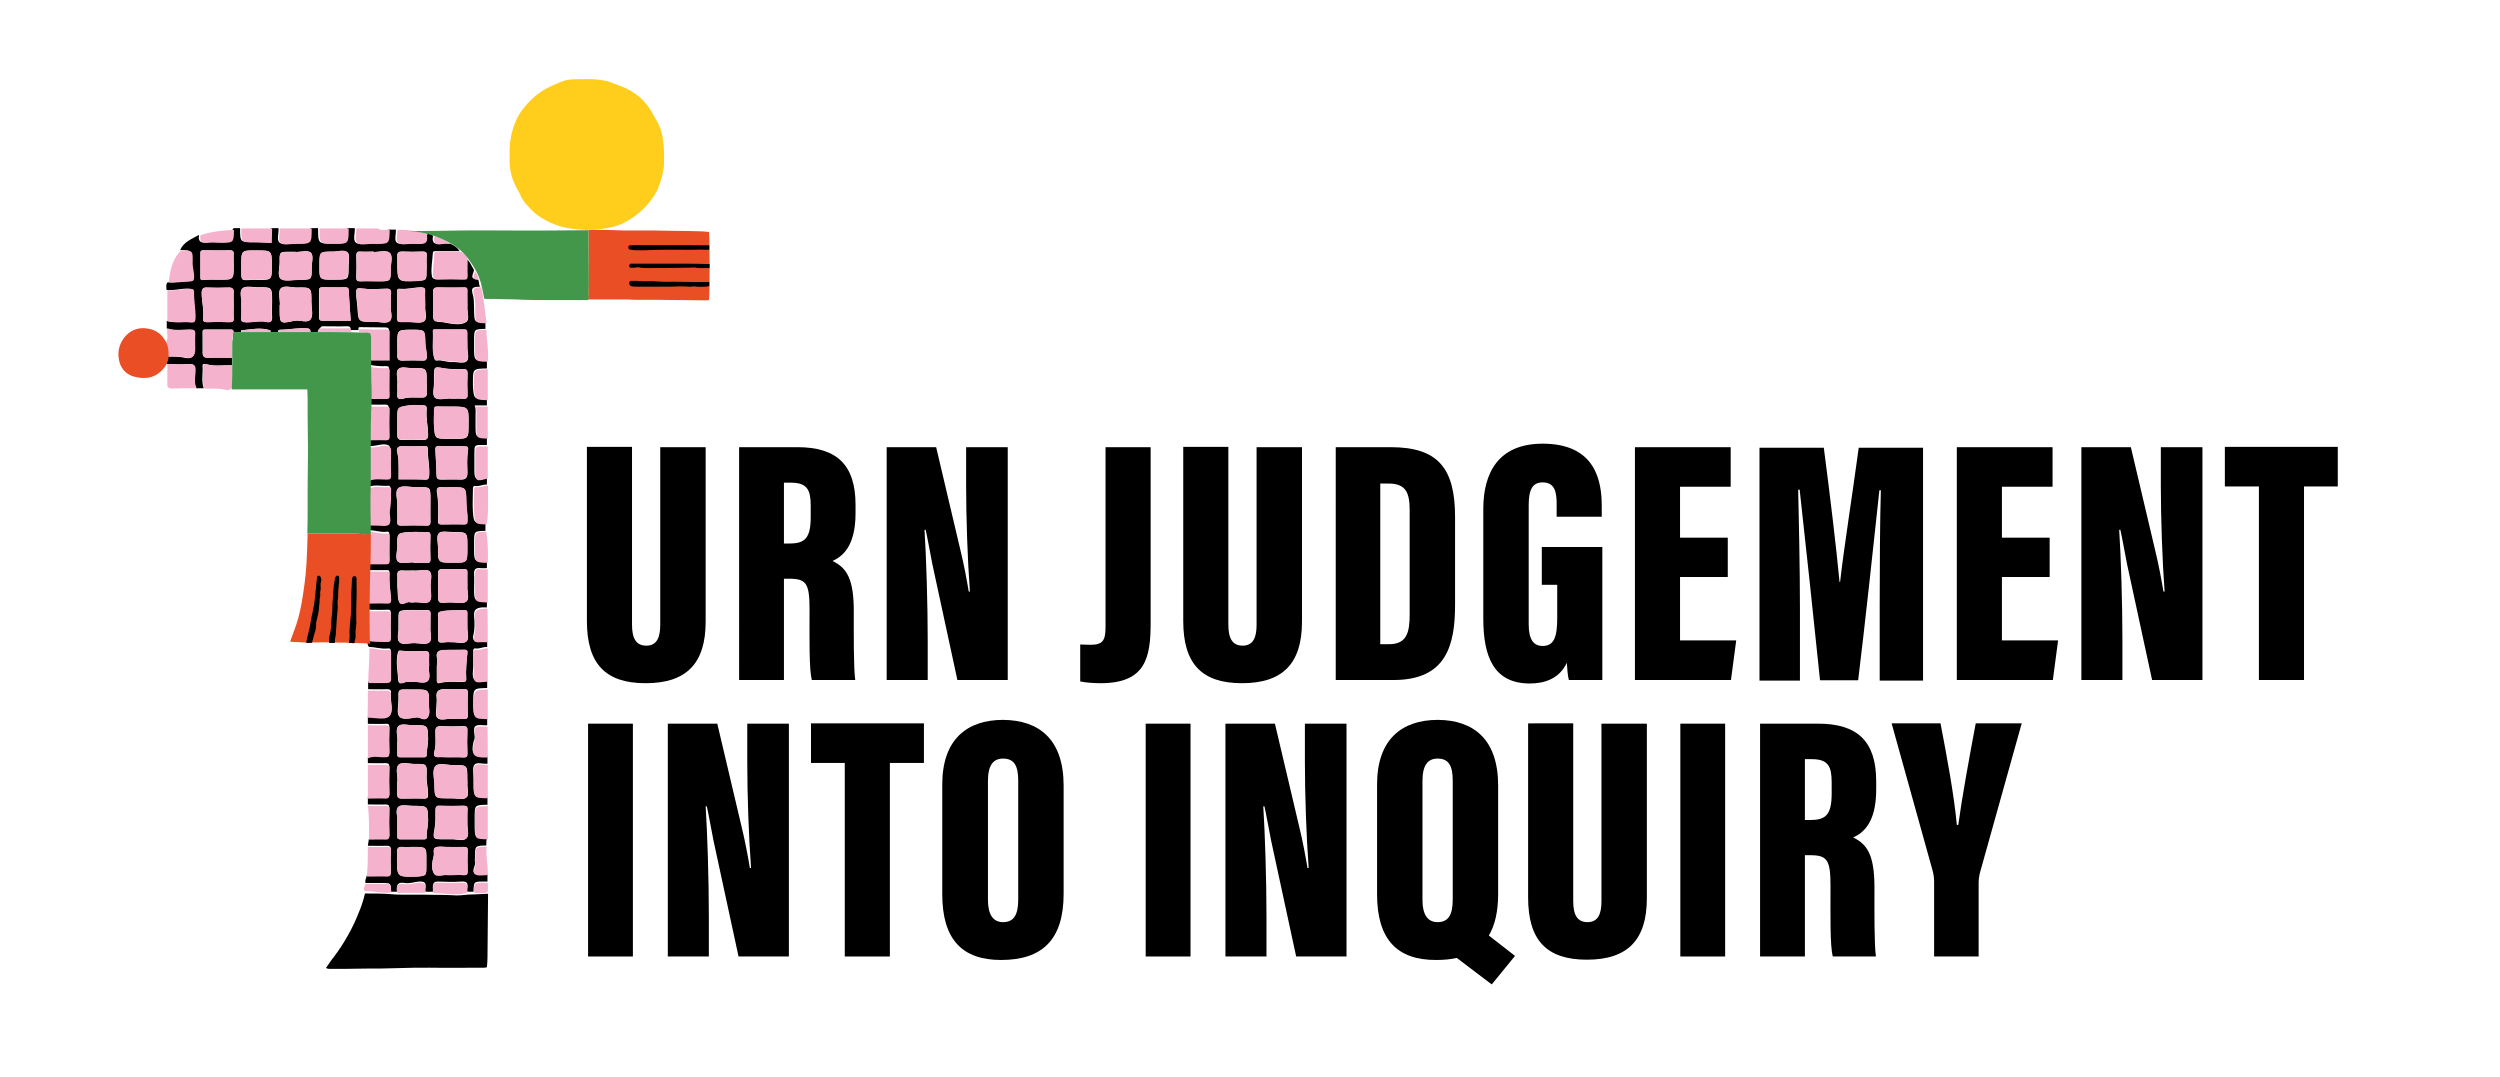 <?xml version="1.0" encoding="utf-8"?>
<!-- Generator: Adobe Illustrator 27.1.1, SVG Export Plug-In . SVG Version: 6.00 Build 0)  -->
<svg version="1.1" id="Layer_1" xmlns="http://www.w3.org/2000/svg" xmlns:xlink="http://www.w3.org/1999/xlink" x="0px" y="0px"
	 viewBox="0 0 859 370" style="enable-background:new 0 0 859 370;" xml:space="preserve">
<style type="text/css">
	.st0{enable-background:new    ;}
	.st1{fill:none;}
	.st2{fill:#F5B2CD;}
	.st3{fill:#E94E24;}
	.st4{fill:#43974B;}
	.st5{fill-rule:evenodd;clip-rule:evenodd;fill:#E94E24;}
	.st6{fill-rule:evenodd;clip-rule:evenodd;fill:#FFCD1C;}
</style>
<g id="Group_650" transform="translate(-221.239 -24.052)">
	<g class="st0">
		<path d="M438.4,177.7v61c0,4.7,1.4,7.2,4.9,7.2c3.7,0,4.8-2.9,4.8-7.2v-61h15.6v60c0,14.2-6.5,21.1-20.6,21.1
			c-13.9,0-20.2-6.7-20.2-21.4v-59.8H438.4z"/>
		<path d="M475.3,177.7h19.9c13.4,0,20,5.9,20,19.8v2.9c0,11.5-4.6,14.9-7.9,16.4c4.9,2.4,7.3,6.1,7.3,17.3c0,7.7-0.1,19.4,0.5,23.6
			h-14.9c-1-3.6-0.8-14-0.8-24.2c0-9-1.1-10.6-7-10.6h-1.8v34.8h-15.4V177.7z M490.6,210.8h1.9c5.2,0,7.3-1.7,7.3-9.1v-3.8
			c0-5.4-1.1-8-6.8-8h-2.4V210.8z"/>
		<path d="M525.9,257.7v-80h17l8.3,35.2c1.2,4.8,2.3,10.8,2.9,14.4h0.4c-0.8-10.7-1.3-25.2-1.3-36.5v-13.1h14.3v80h-17.3l-8.6-39.8
			c-0.8-4-1.7-9.2-2.3-11.8h-0.4c0.6,9.4,1.1,25.3,1.1,37.9v13.7H525.9z"/>
		<path d="M616.6,237.9c0,12-1.6,20.9-17.2,20.9c-2.3,0-5.2-0.2-7-0.6v-12.7c0.8,0,2.2,0.1,3.5,0.1c4.1,0,5.2-1.3,5.2-6v-61.9h15.5
			V237.9z"/>
		<path d="M643.3,177.7v61c0,4.7,1.4,7.2,4.9,7.2c3.7,0,4.8-2.9,4.8-7.2v-61h15.6v60c0,14.2-6.5,21.1-20.6,21.1
			c-13.9,0-20.2-6.7-20.2-21.4v-59.8H643.3z"/>
		<path d="M680.1,177.7h19c16.4,0,22.1,7.4,22.1,24v30.1c0,13.8-2.9,25.9-21.1,25.9h-19.9V177.7z M695.5,245.4h3
			c6.1,0,7.1-4,7.1-10.2v-35.9c0-5.9-1.3-9.1-7.2-9.1h-2.9V245.4z"/>
		<path d="M771.8,257.7h-11.5c-0.4-1.4-0.6-4.2-0.7-5.9c-2.6,5.5-7.7,7.1-12.7,7.1c-12.4,0-16-9.2-16-22.3v-37.7
			c0-12.4,5.2-22.4,20.4-22.4c18.5,0,20.3,13.3,20.3,21.5v3.6h-15.5v-4.4c0-3.8-0.5-7.4-4.8-7.4c-3.5,0-4.8,2.5-4.8,7.8v41
			c0,5.4,1.8,7.4,4.8,7.4c3.8,0,5-2.9,5-9.5V225H751v-13h20.8V257.7z"/>
		<path d="M814.9,222.3h-16.4v21.8h19.3l-1.8,13.6h-33v-80h32.9v13.6h-17.4v17.5h16.4V222.3z"/>
		<path d="M867.1,232.2c0-12.4,0.1-29.9,0.4-39.7h-0.5c-1.7,16-5.2,48.4-7.3,65.3h-13.1c-1.8-17.5-5.3-50.5-7-65.5h-0.5
			c0.2,9.4,0.6,26.8,0.6,40.6v25h-13.9v-80h22.1c2,15.2,4.4,35.2,5.4,46.1h0.2c1.3-11.6,4-28.4,6.4-46.1h22.1v80h-14.9V232.2z"/>
		<path d="M925.5,222.3h-16.4v21.8h19.3l-1.8,13.6h-33v-80h32.9v13.6h-17.4v17.5h16.4V222.3z"/>
		<path d="M936.4,257.7v-80h17l8.3,35.2c1.2,4.8,2.3,10.8,2.9,14.4h0.4c-0.8-10.7-1.3-25.2-1.3-36.5v-13.1h14.3v80h-17.3l-8.6-39.8
			c-0.8-4-1.7-9.2-2.3-11.8h-0.4c0.6,9.4,1.1,25.3,1.1,37.9v13.7H936.4z"/>
		<path d="M997.3,191.2h-11.6v-13.6h38.8v13.6h-11.6v66.5h-15.5V191.2z"/>
	</g>
	<g class="st0">
		<path d="M438.7,272.7v80h-15.4v-80H438.7z"/>
		<path d="M450.7,352.7v-80h17l8.3,35.2c1.2,4.8,2.3,10.8,2.9,14.4h0.4c-0.8-10.7-1.3-25.2-1.3-36.5v-13.1h14.3v80h-17.3l-8.6-39.8
			c-0.8-4-1.7-9.2-2.3-11.8h-0.4c0.6,9.4,1.1,25.3,1.1,37.9v13.7H450.7z"/>
		<path d="M511.5,286.2h-11.6v-13.6h38.8v13.6H527v66.5h-15.5V286.2z"/>
		<path d="M586.7,294v37.2c0,15.8-7.4,22.7-21.5,22.7c-13.3,0-20.2-7-20.2-22.6v-37.7c0-15.5,8.5-22.2,20.9-22.2
			C578.3,271.5,586.7,278.1,586.7,294z M560.7,292.4v40.9c0,4.9,1.7,7.6,5.2,7.6c3.6,0,5.2-2.4,5.2-7.7v-40.9c0-5-1.3-7.6-5.2-7.6
			C562.5,284.7,560.7,287,560.7,292.4z"/>
		<path d="M630.3,272.7v80h-15.4v-80H630.3z"/>
		<path d="M642.3,352.7v-80h17l8.3,35.2c1.2,4.8,2.3,10.8,2.9,14.4h0.4c-0.8-10.7-1.3-25.2-1.3-36.5v-13.1h14.3v80h-17.3l-8.6-39.8
			c-0.8-4-1.7-9.2-2.3-11.8h-0.4c0.6,9.4,1.1,25.3,1.1,37.9v13.7H642.3z"/>
		<path d="M736,294v37.2c0,6-1.1,10.8-3.2,14.3l9,7l-8,9.8l-12-9.1c-2.2,0.5-4.6,0.7-7.2,0.7c-13.3,0-20.2-7-20.2-22.6v-37.7
			c0-15.5,8.5-22.2,20.9-22.2C727.6,271.5,736,278.1,736,294z M710,292.4v40.9c0,4.9,1.7,7.6,5.2,7.6c3.6,0,5.2-2.4,5.2-7.7v-40.9
			c0-5-1.3-7.6-5.2-7.6C711.8,284.7,710,287,710,292.4z"/>
		<path d="M761.8,272.7v61c0,4.7,1.4,7.2,4.9,7.2c3.7,0,4.8-2.9,4.8-7.2v-61h15.6v60c0,14.2-6.5,21.1-20.6,21.1
			c-13.9,0-20.2-6.7-20.2-21.4v-59.8H761.8z"/>
		<path d="M814,272.7v80h-15.4v-80H814z"/>
		<path d="M826,272.7h19.9c13.4,0,20,5.9,20,19.8v2.9c0,11.5-4.6,14.9-7.9,16.4c4.9,2.4,7.3,6.1,7.3,17.3c0,7.7-0.1,19.4,0.5,23.6
			H851c-1-3.6-0.8-14-0.8-24.2c0-9-1.1-10.6-7-10.6h-1.8v34.8H826V272.7z M841.4,305.8h1.9c5.2,0,7.3-1.7,7.3-9.1v-3.8
			c0-5.4-1.1-8-6.8-8h-2.4V305.8z"/>
		<path d="M885.8,352.7V327c0-1.3-0.2-2.8-0.6-4.1l-14-50.3h16.8c2.2,11.5,4.7,24.8,5.6,34.9h0.5c1.3-9.6,3.8-23.2,6-34.9h15.8
			l-14.4,51.5c-0.2,1.1-0.4,1.8-0.4,3.5v25.1H885.8z"/>
	</g>
</g>
<rect x="40.7" y="27.2" class="st1" width="203.1" height="305.8"/>
<g>
	<path d="M109.2,114.1c-0.9,0-1.7,0-2.6,0c0.1-1-0.3-1.3-1.4-1.3c-3-0.2-6,0.5-9,0.5c-0.6,0-0.7,0.4-0.7,0.8c-0.9,0-1.7,0-2.6,0
		c0-0.2,0-0.6-0.1-0.6c-3.3-1.1-6.6-0.3-9.9,0c-0.1,0-0.1,0.4-0.1,0.6c-0.9,0-1.7,0-2.6,0c0-0.4-0.1-0.9-0.7-0.9c-3,0-6,0-9,0
		c-1.1,0-0.9,0.7-0.9,1.3c0,2.2,0,4.4,0,6.6c0,1.3,0.4,1.8,1.8,1.8c2.8-0.1,5.5,0,8.3,0c0,0.9,0,1.7,0,2.6c-3-0.1-5.9,0.5-8.9-0.4
		c-0.5-0.1-1.3-0.2-1.2,0.7c0.2,2.5-0.5,5.1,0.4,7.6c-0.9,0-1.7,0-2.6,0c-1-1.8-0.5-3.8-0.4-5.7c0.2-2.3-0.6-2.8-2.7-2.6
		c-2.3,0.2-4.6,0-7,0c-0.2-0.4,0.3-1.1-0.5-1.3c0-0.4,0-0.9,0-1.3c2.1,0.1,4.3-0.1,6.5,0.4c2.6,0.6,3.6-0.4,3.6-2.9
		c0-1.7-0.1-3.4,0-5c0.1-1.4-0.4-1.7-1.7-1.7c-2.6,0-5.3,0.5-7.9-0.4c0-0.9,0-1.7,0-2.6c2.7,0.8,5.5,0.2,8.2,0.4
		c1.2,0.1,1.4-0.4,1.4-1.5c0.2-3-0.6-5.9-0.5-8.9c0-1.2-0.7-1-1.4-1.1c-2.6-0.2-5.2,0.8-7.8,0.4c0-0.9-0.3-1.8,0.4-2.6
		c2.5,0.1,5-0.3,7.5-0.4c1-0.1,1.2-0.3,1.2-1.3c0.1-1.8-0.6-3.5-0.5-5.4c0.1-3.9,0-3.9-3.9-4c1.3-2.9,4.1-3.8,6.5-5.2
		c-0.4,2.2,0.5,2.9,2.7,2.6c1.4-0.2,2.9,0,4.4,0c4.3,0,4.3,0,4.4-4.4c0.1-0.2,0.3-0.3,0.4-0.5c0.7,0,1.5,0,2.2,0
		c0,4.8,0,4.8,4.8,4.8c0.4,0,0.7,0,1.1,0c1.5,0.1,3,0.1,4.6,0.2c0-1.7,0.1-3.3,0.1-5c0.9,0,1.8,0,2.6,0c0.2,1.7-0.8,4,0.4,5
		c1,0.8,3.2,0.2,4.9,0.3c0.1,0,0.3,0,0.4,0c5.3,0,5.3,0,5.3-5.3c0.9,0,1.8,0,2.6,0c0,5.3,0,5.3,5,5.3c5,0,5,0,5-5.3
		c0.9,0,1.8,0,2.6,0c0.2,1.7-0.8,4,0.4,5c1,0.8,3.2,0.2,4.9,0.3c0.4,0,0.9,0,1.3,0c4.7,0,4.7,0,4.9-4.8c0.9,0,1.7,0,2.6,0
		c0.2,1.6-0.7,3.7,0.4,4.5c1,0.8,3.1,0.2,4.6,0.3c0.4,0,0.9,0,1.3,0c2.1,0.1,4.5,0.6,3.9-3c0-0.1,0.2-0.3,0.4-0.5
		c0.8,0.1,1.6,0.3,2.2,0.8c-0.4,2,0.1,3.1,2.4,2.7c1-0.2,2.1-0.1,3.2-0.1c1.4,0.6,2.7,1.3,3.5,2.7c-2.6,0-5.3,0-7.9,0
		c-0.6,0-1.3-0.2-1.3,0.9c-0.1,2.3-0.6,4.6-0.4,6.9c0.1,1.3,0.4,1.9,1.7,1.8c2.9-0.1,5.8-0.1,8.8,0c1.3,0,1.4-0.5,1.4-1.5
		c-0.1-1.8,0-3.7,0-5.5c1.4,1,1.8,2.6,2.7,3.9c-1,2.8-0.9,2.9,1.2,3.1c0.8,0.7,0.2,1.8,0.9,2.6c-2.8,0.1-3.2,0.4-2.5,2.9
		c0.5,1.8,0.3,3.6,0.4,5.4c0.1,3.9,0,3.9,3.9,4.1c0,0.7,0,1.4,0,2.1c-3.9,0.1-3.9,0.1-3.9,4c0,0.9,0,1.7,0,2.6c0,4.3,0,4.3,4.4,4.4
		c0,0.9,0,1.7,0,2.6c-4.8,0.1-4.8,0.1-4.8,4.9c0,0.4,0,0.7,0,1.1c0.3,4.5,0.3,4.5,4.8,4.6c0,0.7,0,1.4,0,2.1c-1.4,0-2.7,0-4.2,0
		c0.5,1.3,0.3,2.4,0.3,3.5c0,1.2,0,2.3,0,3.5c0,3.9,0,3.9,3.9,4c0,0.9,0,1.7,0,2.6c-0.5,0-1,0-1.5,0c-2.8,0-2.8,0-2.8,3
		c0,1.9,0,3.8,0,5.7c0,3,0.5,3.4,3.5,2.5c0.3-0.1,0.5-0.1,0.8-0.2c0,0.9,0,1.7,0,2.6c-1.4-0.1-2.6,0.7-4,0.5c-0.7-0.1-0.8,0.4-0.8,1
		c0,2.6-0.2,5.3,0,7.9c0.3,3.8,0.4,3.8,4.3,3.9c0,0.9,0,1.7,0,2.6c-3.9,0.1-3.9,0.1-3.9,4c0,0.7,0,1.5,0,2.2c0,4.3,0,4.3,4.4,4.5
		c0,0.7,0,1.4,0,2.1c-0.7,0-1.5,0.1-2.2,0c-1.8-0.2-2.3,0.5-2.2,2.2c0.1,1.6,0,3.2,0,4.8c0,4.3,0,4.3,4.4,4.4c0,0.7,0,1.4,0,2.1
		c-0.6,0-1.2,0-1.7,0c-1.8,0.2-2.9,0.7-2.7,3c0.2,2.2,0.3,4.5-0.3,6.7c-0.3,1,0.1,1.9,1.5,1.8c1.1,0,2.2,0,3.3,0c0,0.7,0,1.4,0,2.1
		c-1.4-0.1-2.6,0.7-4,0.5c-0.9-0.1-0.8,0.6-0.8,1.2c0,1.6,0,3.2,0,4.8c0,1.6-0.5,3.6,0.3,4.6c0.8,1.1,3,0.2,4.5,0.4
		c0,0.9,0,1.7,0,2.6c-4.8,0.1-4.8,0.1-4.8,5.1c0,5,0,5,4.8,5.1c0,0.9,0,1.7,0,2.6c-1.4,0.1-3.1-0.4-4,0.3c-1,0.7-0.2,2.6-0.3,4
		c0,0.5-0.3,1-0.4,1.4c-0.9,4-0.1,4.9,3.9,4.9c0.3,0,0.6,0,0.9,0c0,0.9,0,1.7,0,2.6c-1.6,0.2-3.7-0.7-4.5,0.4
		c-0.8,1-0.2,3.1-0.3,4.7c0,0.5,0,1,0,1.5c0,4.7,0,4.7,4.8,4.9c0,0.9,0,1.7,0,2.6c-4.4,0.1-4.4,0.1-4.4,4.4c0,0.9,0,1.7,0,2.6
		c0,4.3,0,4.3,4.4,4.4c-0.6,0.8-0.3,1.7-0.4,2.6c-3.9,0.1-3.9,0.1-3.9,4.2c0,0.4-0.1,0.9,0,1.3c0.4,1.4-1.3,3.2-0.1,4
		c1.1,0.7,2.9,0.2,4.4,0.3c0,0.9,0,1.7,0,2.6c-0.4,0-0.9,0-1.3,0c-3.4,0-3.4,0-3.5,3.5c-0.7,0-1.4,0-2.1,0c0-0.4-0.1-0.9,0-1.3
		c0.3-1.9-0.4-2.3-2.2-2.2c-2.6,0.2-5.2,0.1-7.8,0c-1.3,0-1.9,0.4-1.8,1.8c0,0.6,0,1.2,0,1.7c-0.9,0-1.7,0-2.6,0
		c0-0.4-0.1-0.9,0-1.3c0.3-1.8-0.4-2.3-2.2-2.2c-1.6,0.1-3.2,0.8-4.9,0.5c-2.2-0.4-3,0.4-2.6,2.6c0,0.1,0,0.3,0,0.4
		c-0.7,0-1.4,0-2.1,0c-0.1-3-0.1-3-3.1-3c-1.9,0-3.8,0-5.7,0c-0.3-0.9,0.3-1.7,0.4-2.6c2.3,0,4.7-0.1,7,0c1.1,0,1.4-0.3,1.3-1.4
		c-0.1-2.5-0.1-5,0-7.4c0-1-0.3-1.4-1.3-1.4c-2.2,0.1-4.4,0-6.6,0c0.1-0.9,0.3-1.7,0.4-2.6c1.9,0,3.8-0.1,5.7,0
		c1.1,0,1.4-0.3,1.3-1.4c-0.1-2.9-0.1-5.8,0-8.8c0-1-0.3-1.4-1.3-1.4c-2,0.1-4.1,0-6.1,0c0-0.9,0-1.7,0-2.6c2,0,4.1-0.1,6.1,0
		c1.1,0,1.4-0.3,1.3-1.4c-0.1-2.9-0.1-5.8,0-8.8c0-1-0.3-1.4-1.3-1.4c-2,0.1-4.1,0-6.1,0c0-0.7,0-1.4,0-2.1c1.9-1,4-0.3,5.9-0.4
		c1.1-0.1,1.5-0.2,1.5-1.4c-0.1-2.8-0.1-5.5,0-8.3c0-1.1-0.3-1.4-1.3-1.3c-2,0.1-4.1,0-6.1,0c0-0.9,0-1.7,0-2.6
		c2.5-0.1,5.9,0.9,7.4-0.4c1.6-1.3,0.3-4.8,0.5-7.3c0-0.1,0-0.1,0-0.2c0.2-1-0.2-1.4-1.3-1.4c-2.2,0.1-4.4,0-6.5,0
		c0-0.9,0-1.7,0-2.6c2,0,4.1-0.1,6.1,0c1,0,1.7-0.2,1.7-1.4c0-3,0-6,0-9c0-0.7-0.2-1.1-1-1c-2.2,0.3-4.3-0.5-6.5-0.5
		c-0.7-0.8-0.5-1.7-0.4-2.6c2.2,0.5,4.4,0.4,6.6,0.4c0.9,0,1.3-0.2,1.3-1.2c-0.1-2.7-0.1-5.4,0-8.1c0-1.1-0.3-1.4-1.4-1.3
		c-2.2,0.1-4.4,0-6.5,0c0-0.9,0-1.7,0-2.6c2,0,4.1-0.1,6.1,0c1.2,0,1.9-0.1,1.8-1.6c-0.2-2.8-0.7-5.6-0.5-8.5
		c0.1-1.1-0.6-0.9-1.3-0.9c-1.9,0-3.8,0-5.7,0c0-0.9,0-1.7,0-2.6c1.9,0,3.8-0.1,5.7,0c0.9,0,1.3-0.1,1.3-1.2c-0.1-2.8,0-5.6,0-8.4
		c0-0.7-0.2-1.2-1-1c-2,0.3-4-0.6-6-0.5c0-0.7,0-1.4,0-2.1c0.6,0,1.2,0,1.7,0c1.7,0,3.9,0.6,4.8-0.3c1.2-1,0.1-3.3,0.4-5
		c0.4-2.2,0.5-4.5,0.4-6.7c0-0.5,0.2-1.3-0.8-1.2c-2.2,0.2-4.5-0.5-6.7,0.4c0-0.9,0-1.7,0-2.6c1.9-0.8,4-0.4,6-0.4
		c1.1,0,1.5-0.3,1.5-1.5c-0.1-2.7-0.1-5.4,0-8.1c0-1.4-0.4-1.9-1.9-2c-1.9-0.1-3.7,0.8-5.6,0.5c0-0.9,0-1.7,0-2.6
		c1.9,0,3.8-0.1,5.7,0c1.1,0,1.4-0.3,1.3-1.4c-0.1-2.9-0.1-5.8,0-8.8c0-1-0.3-1.4-1.3-1.4c-1.9,0.1-3.8,0-5.7,0c0-0.9,0-1.7,0-2.6
		c1.9,0,3.8,0,5.7,0c0.8,0,1.4,0,1.4-1.1c-0.1-2.8,0-5.7,0-8.5c0-0.8-0.3-1-1-1c-2,0.1-4-0.1-6-0.5c0-0.7,0-1.4,0-2.1
		c2.4,0,4.8,0,7,0c0-3.2,0-6.2,0-9.3c0-1-0.3-1.4-1.3-1.4c-2.9,0-5.8-0.1-8.7-0.1c-0.9,0-0.3,0.7-0.6,1c-0.9,0-1.7,0-2.6,0
		c0-0.8-0.1-1.3-1.2-1.3c-2.9,0.1-5.8,0-8.7,0C109.9,112.8,109.3,113.1,109.2,114.1z M136.5,173.6c0,2.1,0.1,3.9,0,5.6
		c0,1,0.3,1.4,1.3,1.4c2.9-0.1,5.8-0.1,8.7,0c1.3,0,1.4-0.5,1.4-1.5c-0.1-2.6,0-5.3,0-7.9c0-3.8-0.1-3.8-3.8-3.8c-0.4,0-0.7,0-1.1,0
		c-2.1,0-4.9-0.7-6.1,0.3C135.5,169,136.7,171.9,136.5,173.6z M160.6,104.8c0-1.6-0.1-3.2,0-4.8c0-1-0.3-1.3-1.2-1.2
		c-3,0.1-6,0.1-9,0c-1.3,0-1.7,0.5-1.6,1.7c0.1,2.2,0,4.4,0,6.6c0,3.4,0,3.4,3.2,3.6c0.4,0,0.7,0.1,1.1,0.2c2.4,0.4,5.1,1,7-0.2
		c1.5-0.9,0.3-3.5,0.5-5.4C160.6,105.1,160.6,105,160.6,104.8z M134.3,105.4c0-1.7-0.1-3.1,0-4.5c0.1-1.3-0.3-1.8-1.7-1.7
		c-2.8,0.1-5.7,0.3-8.5-0.1c-1.6-0.2-1.7,0.2-1.7,1.4c-0.1,1.7,0.3,3.3,0.4,4.9c0.3,5.2,0.2,5.2,5.4,5.2c0.1,0,0.3,0,0.4,0
		c1.8-0.1,4.1,0.8,5.3-0.3C135.1,109.2,134.1,106.9,134.3,105.4z M160.6,269.1c0-0.7,0-1.1,0-1.4c0-4.8,0-4.9-4.8-4.8
		c-2.2,0-5.1-1-6.2,0.4c-1.1,1.3-0.4,4.2-0.3,6.4c0.1,4.6,0.1,4.6,4.7,4.6c0.4,0,0.9,0,1.3,0c1.7,0,4.1,0.6,5-0.3
		C161.4,273,160.4,270.6,160.6,269.1z M155,139.7c-1.5,0-3.1,0-4.6,0c-0.9,0-1.3,0.2-1.3,1.2c0.1,1.7-0.1,3.5,0,5.3
		c0.3,4.6,0.3,4.6,5,4.6c0.7,0,1.3,0,2,0c4.9,0,4.9,0,4.9-5C161.1,139.7,161.1,139.7,155,139.7z M160.6,119.2c0-1.8-0.1-3.2,0-4.7
		c0-1-0.3-1.3-1.2-1.2c-3.1,0.1-6.3,0-9.4,0c-0.5,0-1.3-0.2-1.2,0.8c0.2,3-0.4,6,0.4,8.9c0.2,0.6,0.3,1,0.9,0.9
		c1.8-0.3,3.4,0.6,5.2,0.5c1.7-0.1,4,0.7,5.1-0.3C161.4,122.9,160.5,120.6,160.6,119.2z M96.2,104.7c0,0-0.1,0-0.1,0
		c0,0.7,0,1.5,0,2.2c0,4.2,0.3,4.4,4.6,3.4c0.2,0,0.4-0.1,0.6-0.1c1.9-0.3,4.5,1,5.5-0.6c0.9-1.4,0.2-3.8,0.2-5.8c0-5.1,0-5.1-5-5
		c-1.9,0-4.5-0.9-5.6,0.4C95.5,100.3,96.2,102.8,96.2,104.7z M160.6,283.1c0-1.8-0.1-3.3,0-4.7c0.1-1.1-0.2-1.5-1.4-1.5
		c-2.7,0.1-5.4,0.1-8.1,0c-1.3-0.1-1.5,0.5-1.5,1.6c0,2.1,0.1,4.2-0.3,6.3c-0.7,3.5-0.4,3.6,3.1,3.6c0.9,0,1.7,0,2.6,0
		c1.8-0.1,4.1,0.8,5.2-0.3C161.4,286.9,160.5,284.6,160.6,283.1z M155.3,167.4c-1.2,0-2.3,0.1-3.5,0c-1.3-0.1-1.9,0.3-1.7,1.7
		c0.6,3.3,0.5,6.7,0.4,10c0,1.1,0.5,1.1,1.3,1.1c2.5,0,5-0.1,7.4,0c1,0,1.3-0.3,1.4-1.3c0.1-2.2-0.4-4.3-0.4-6.5
		C160.1,167.4,160.2,167.4,155.3,167.4z M80.3,104.9c0-1.4-0.1-2.8,0-4.2c0.1-1.4-0.4-2-1.9-1.9c-2.4,0.1-4.8,0.1-7.2,0
		c-1.4-0.1-1.9,0.5-1.9,1.9c0,2.8,0.8,5.6,0.5,8.5c-0.2,1.3,0.4,1.6,1.6,1.5c2.4-0.1,4.8-0.1,7.2,0c1.3,0.1,1.9-0.2,1.7-1.6
		C80.2,107.7,80.3,106.3,80.3,104.9z M142.5,196.1c0,0,0-0.1,0-0.1c-1.4,0-2.8,0.1-4.2,0c-1.3-0.1-1.9,0.4-1.8,1.7
		c0.1,1.7-0.1,3.4,0.1,5c0.1,1.4,0,2.9,0.5,4c0.8,1.9,2.5-0.3,3.8,0.2c0.4,0.2,1,0.1,1.5,0c1.8-0.1,4.2,0.8,5.2-0.4
		c0.9-1,0.3-3.3,0.3-5.1c-0.1-1.8,0.8-4.2-0.4-5.2C146.5,195.5,144.2,196.1,142.5,196.1z M147.9,215.8c0-1.9,0-3.4,0-4.9
		c0-0.9-0.2-1.3-1.2-1.3c-2.2,0.1-4.4-0.1-6.6,0c-3.3,0.2-3.2,0.2-3.2,3.4c0,0.9,0,1.8,0,2.6c0.1,1.7-0.7,4,0.3,5
		c1.1,1.1,3.3,0.3,5,0.3c1.8,0,4.1,0.8,5.3-0.3C148.7,219.7,147.7,217.3,147.9,215.8z M82.9,104.2c0,1.9,0.1,3.4,0,4.9
		c-0.1,1.3,0.4,1.5,1.6,1.6c2.4,0.1,4.8-0.6,7.2-0.1c1.4,0.3,1.9-0.3,1.8-1.8c-0.1-1.7,0-3.5,0-5.3c0-4.8,0-4.9-4.8-4.8
		c-1.8,0-4.2-0.6-5.3,0.3C82.1,100.1,83.2,102.6,82.9,104.2z M155.2,153.3c-1.4,0-2.8,0.1-4.2,0c-1.2-0.1-1.5,0.3-1.4,1.5
		c0.2,2.9,0.3,5.8,0.4,8.7c0,1.1,0.6,1.3,1.6,1.3c2.2,0,4.4-0.1,6.6,0c1.8,0.1,2.5-0.7,2.4-2.5c-0.1-2.5-0.2-5,0.2-7.4
		c0.2-1.4-0.2-1.5-1.2-1.5C158.2,153.3,156.7,153.3,155.2,153.3z M136.6,268.4c0,0-0.1,0-0.1,0c0,1.5,0,2.9,0,4.4
		c0,1.1,0.4,1.6,1.6,1.6c2.6,0,5.1-0.1,7.7,0c1.1,0,1.3-0.3,1.3-1.4c0-2.2-0.6-4.3-0.5-6.5c0.2-4,0-4.1-4.1-4
		c-1.9,0-4.5-0.9-5.6,0.4C135.9,263.9,136.6,266.5,136.6,268.4z M141.9,164.7C141.9,164.7,141.9,164.8,141.9,164.7
		c1.4,0,2.8,0,4.1,0.1c1.2,0.1,1.4-0.4,1.5-1.5c0.2-3.1-0.6-6.1-0.5-9.1c0-1.1-0.7-0.9-1.3-0.9c-2.4,0-4.8,0.1-7.2,0
		c-2-0.1-2.3,1-1.9,2.4c0.4,1.4,0.4,2.9,0.4,4.3c0,1.6,0,3.2,0,4.7C138.5,164.7,140.2,164.7,141.9,164.7z M136.5,145.1
		c0,1.5,0,2.9,0,4.4c0,1.2,0.5,1.7,1.7,1.7c2.4-0.1,4.8-0.1,7.2,0c1.2,0,1.7-0.5,1.7-1.7c0-3-0.8-5.9-0.5-8.9
		c0.1-0.8-0.3-1.3-1.1-1.3c-1.8,0-3.7-0.2-5.5,0.1c-3.5,0.5-3.5,0.7-3.5,4.5C136.5,144.2,136.5,144.7,136.5,145.1z M128.4,86.6
		c0,0,0-0.1,0-0.1c-1.5,0-3.1,0.1-4.6,0c-1-0.1-1.4,0.3-1.4,1.3c0.1,2.5,0.1,5,0,7.5c0,1,0.3,1.4,1.3,1.4c2.1-0.1,4.2,0,6.3,0
		c4.2,0,4.2,0,4.2-4.2c0-1.9,0.9-4.5-0.4-5.6C132.8,85.8,130.3,86.6,128.4,86.6z M136.5,282.1c0,1.9,0,3.5,0,5.2
		c0,0.9,0.3,1.1,1.1,1.1c2.6,0,5.2,0,7.9,0c0.6,0,1.2,0,1.1-0.9c-0.1-1.8,0.5-3.5,0.5-5.4c-0.1-5.2,0-5.2-5.1-5.2
		c-1.7,0-4-0.6-5.1,0.3C135.7,278.3,136.7,280.7,136.5,282.1z M142.1,193.2c0,0.1,0,0.1,0,0.2c1.5,0,3.1-0.1,4.6,0
		c1,0,1.2-0.3,1.2-1.2c-0.1-2.7-0.1-5.4,0-8.1c0-0.9-0.2-1.3-1.2-1.3c-1.9,0.1-3.8-0.1-5.7,0c-4.5,0.3-4.6,0.3-4.5,5
		c0,1.8-0.8,4.3,0.3,5.2C137.9,193.9,140.3,193.2,142.1,193.2z M120.5,110.2c-0.2-3.5-0.5-6.8-0.7-10.1c0-1-0.2-1.4-1.3-1.4
		c-2.6,0.1-5.1,0-7.7,0c-0.8,0-1.2,0.2-1.2,1.1c0,3.1,0,6.1,0,9.2c0,0.8,0.2,1.2,1.1,1.2C114.1,110.2,117.3,110.2,120.5,110.2z
		 M154.9,136.9c0,0,0,0.1,0,0.1c1.4,0,2.8-0.1,4.1,0c1.1,0.1,1.7-0.1,1.6-1.5c-0.1-2.4-0.1-4.8,0-7.2c0-1.2-0.4-1.4-1.5-1.5
		c-2.3,0-4.6,0.1-6.9-0.3c-3-0.6-3.1-0.4-3.1,2.8c0,0.7,0,1.3,0,2c0.1,1.9-0.8,4.4,0.4,5.4C150.6,137.6,153.1,136.9,154.9,136.9z
		 M154.7,260.2c1.5,0,3.1-0.1,4.6,0c1.1,0.1,1.4-0.3,1.3-1.4c-0.1-2.6-0.1-5.3,0-7.9c0-1-0.3-1.4-1.3-1.4c-2.6,0.1-5.2,0.1-7.9,0
		c-1.3,0-1.8,0.4-1.8,1.8c0,2.4,0.3,4.8-0.4,7.1c-0.4,1.5,0.5,1.8,1.8,1.7C152.3,260.2,153.5,260.2,154.7,260.2z M160.6,201.6
		c0-1.8-0.1-3.3,0-4.7c0.1-1-0.3-1.4-1.3-1.4c-2.3,0.1-4.7,0.1-7,0c-1.5-0.1-1.9,0.6-1.8,2c0.1,2,0,4.1,0,6.1c0,3.7,0,3.7,3.5,3.4
		c0.3,0,0.6,0,0.9,0c1.8,0,4.2,0.6,5.3-0.3C161.5,205.6,160.4,203.1,160.6,201.6z M80.3,91.1c0-1.2-0.1-2.5,0-3.7
		c0.1-1-0.2-1.4-1.3-1.4c-3,0.1-6,0-9,0c-0.8,0-1.2,0.2-1.1,1.1c0,2.7,0,5.4,0,8.1c0,0.9,0.2,1.1,1.3,1c1.7-0.2,3.5-0.1,5.3-0.1
		C80.3,96.1,80.3,96.1,80.3,91.1z M147.3,229c0,0,0.1,0,0.1,0c0-1.2-0.1-2.5,0-3.7c0.1-1.3-0.3-1.6-1.6-1.6
		c-2.6,0.1-5.3,0.1-7.9-0.1c-0.9-0.1-0.9-0.1-1.2,0.7c-0.7,2.7-0.2,5.3,0,7.9c0.1,1.8-0.1,3.3,2.5,2.2c0.8-0.3,1.9,0,2.8-0.1
		c1.7-0.1,4,0.8,5-0.4C148,232.9,147.3,230.7,147.3,229z M136.6,254.7c0,0-0.1,0-0.1,0c0,1.5,0,2.9,0,4.4c0,0.8,0.2,1.2,1.1,1.1
		c2.6,0,5.3,0,7.9,0c0.6,0,1.1,0,1.1-0.9c0-1.7,0.5-3.4,0.5-5.2c-0.1-5,0-5-5.1-4.9c-1.8,0-4.2-0.8-5.2,0.4
		C135.9,250.6,136.6,253,136.6,254.7z M154.7,300.7c1.5,0,3.1-0.1,4.6,0c1,0.1,1.4-0.3,1.4-1.3c-0.1-2.3-0.1-4.7,0-7
		c0.1-1.3-0.5-1.4-1.5-1.4c-2,0.1-3.9,0-5.9,0c-1.2,0-2.6-0.3-3.7,0.2c-1,0.5-0.3,2-0.6,3c-0.5,1.9-0.9,4.3,0.1,5.9
		c0.8,1.4,3.1,0.3,4.7,0.6C154.1,300.7,154.4,300.7,154.7,300.7z M150.1,229.2c0,1.5,0,2.9,0,4.4c0,0.8,0.1,1.4,1,1.1
		c2.7-0.7,5.5-0.3,8.2-0.4c0.7,0,0.9-0.3,0.9-0.9c-0.2-3,0.1-5.9,0.4-8.9c0.1-0.7,0-1.2-1-1.2c-2.5,0.1-5-0.1-7.4,0.1
		c-1.3,0.1-2.4,0.5-2.1,2.4C150.3,226.8,150.1,228,150.1,229.2z M146.1,105.3c0-1.9-0.1-3.6,0-5.2c0.1-1-0.3-1.3-1.3-1.4
		c-2.5,0-5,0.8-7.5,0.5c-0.9-0.1-0.8,0.6-0.8,1.2c0,2,0,4.1,0,6.1c0,4.7-0.6,4.1,4,4.1c1.8,0,4.2,0.6,5.3-0.3
		C147,109.3,145.9,106.8,146.1,105.3z M160.6,215.6c0-1.8-0.1-3.3,0-4.7c0-1-0.3-1.3-1.2-1.2c-2.5,0.1-5-0.1-7.6,0.4
		c-1,0.2-1.4,0.3-1.3,1.4c0.1,2.2,0,4.4,0,6.6c0,2.9,0,2.9,2.7,2.6c0.7-0.1,1.3,0,2,0c1.7-0.1,4,0.7,5.1-0.3
		C161.4,219.2,160.5,217,160.6,215.6z M82.9,91.2c0,0.6,0,1.2,0,1.8c0,3.4,0,3.4,3.3,3.2c0.8-0.1,1.6,0,2.4,0c4.8,0,4.8,0,4.8-4.8
		c0-5.3,0-5.3-5.3-5.3C82.9,86,82.9,86,82.9,91.2z M160.6,188.3c0-0.2,0-0.4,0-0.7c0-4.8,0-4.8-4.9-4.8c-1.7,0-3.9-0.5-4.8,0.3
		c-1.1,1-0.3,3.3-0.4,5c-0.1,5.2,0,5.2,5.1,5.2C160.6,193.4,160.6,193.4,160.6,188.3z M155,247c1.7,0,3.1-0.1,4.5,0
		c1,0.1,1.2-0.3,1.2-1.3c-0.1-2.6-0.1-5.1,0-7.7c0-1-0.3-1.2-1.3-1.2c-2.2,0.1-4.4,0-6.6,0c-2,0-3.1,0.6-2.8,2.9
		c0.1,0.7,0,1.5,0,2.2c0,1.6-0.6,3.8,0.2,4.7C151.3,247.8,153.5,246.9,155,247z M101.6,86.6c0,0,0-0.1,0-0.1c-0.7,0-1.3,0-2,0
		c-3.5,0-3.6,0-3.5,3.5c0,2-0.9,4.9,0.4,5.8c1.4,1,4.1,0.3,6.2,0.3c4.4,0,4.4,0,4.4-4.2c0-1.8,0.8-4.2-0.4-5.2
		C105.6,85.9,103.3,86.6,101.6,86.6z M136.5,118.4c0,1.2,0.1,2.3,0,3.5c-0.1,1.4,0.3,2,1.8,2c2.3-0.1,4.7-0.1,7,0
		c1.1,0,1.3-0.4,1.3-1.4c0.1-1.6-0.5-3.1-0.5-4.7c-0.1-4.5-0.1-4.5-4.5-4.5C136.5,113.3,136.5,113.3,136.5,118.4z M136.6,131.7
		c0,0-0.1,0-0.1,0c0,1.2,0.1,2.5,0,3.7c-0.2,1.7,0.8,1.9,1.9,1.6c2.1-0.6,4.2-0.4,6.2-0.4c1.3,0,2.1,0,2.1-1.8
		c0-1.2-0.1-2.3-0.1-3.5c0.1-4.8,0-4.9-4.8-4.8c-1.7,0-4-0.8-5,0.4C136,127.8,136.6,130.1,136.6,131.7z M142.4,236.9
		c-1.3,0-2.6,0-3.9,0c-1.1,0-1.6,0.4-1.6,1.6c0,0.7,0,1.3,0,2c0,2-0.7,4.6,0.3,5.7c1.1,1.3,3.9,0.6,5.8,0.3c1.4-0.2,2.8,1.5,3.9,0
		c1-1.3,0.4-3,0.4-4.5C147.5,236.9,147.5,236.9,142.4,236.9z M146.6,91.4c0-1.2-0.1-2.3,0-3.5c0.1-1.1-0.3-1.5-1.4-1.5
		c-2.3,0.1-4.7,0.1-7,0c-1.2,0-1.8,0.4-1.7,1.6c0,0.7,0,1.5,0,2.2c0,6.6,0,6.6,6.6,6.3c0.1,0,0.3,0,0.4,0c3-0.3,3-0.3,3-3.4
		C146.6,92.6,146.6,92,146.6,91.4z M141.8,291c-1.2,0-2.3,0.1-3.5,0c-1.4-0.1-2,0.5-1.9,1.9c0.1,0.7,0,1.3,0,2c0,6.4,0,6.4,6.5,6.3
		c0.1,0,0.3,0,0.4,0c3.2-0.3,3.2-0.3,3.2-3.5c0-0.7,0-1.3,0-2C146.6,291,146.6,291,141.8,291z M114.6,96.1c0.2,0,0.4,0,0.7,0
		c4.5,0,4.5,0,4.5-4.5c0-1.7,0.5-3.9-0.3-4.8c-1-1.1-3.3-0.3-5-0.3c-4.7,0-4.7,0-4.7,4.7C109.7,96.1,109.7,96.1,114.6,96.1z"/>
	<path class="st2" d="M57,117.7c1-1.5,0.2-3.3,0.5-4.9c2.6,0.9,5.3,0.4,7.9,0.4c1.3,0,1.8,0.3,1.7,1.7c-0.1,1.7,0,3.4,0,5
		c0,2.5-1.1,3.6-3.6,2.9c-2.2-0.5-4.3-0.2-6.5-0.4C57,120.9,57,119.3,57,117.7z"/>
	<path class="st2" d="M133.9,79c-0.1,4.8-0.1,4.8-4.9,4.8c-0.4,0-0.9,0-1.3,0c-1.7,0-3.9,0.6-4.9-0.3c-1.2-1-0.2-3.3-0.4-5
		c2.5,0,5,0,7.5,0C131.1,79.5,132.6,78.7,133.9,79z"/>
	<path class="st2" d="M107.1,78.5c0,5.3,0,5.3-5.3,5.3c-0.1,0-0.3,0-0.4,0c-1.7,0-3.9,0.6-4.9-0.3c-1.2-1-0.2-3.3-0.4-5
		C99.8,78.5,103.4,78.5,107.1,78.5z"/>
	<path class="st2" d="M119.8,78.5c0,5.3,0,5.3-5,5.3c-5,0-5,0-5-5.3C113.1,78.5,116.4,78.5,119.8,78.5z"/>
	<path class="st2" d="M93.5,78.5c0,1.7-0.1,3.3-0.1,5c-1.5-0.1-3-0.1-4.6-0.2c-0.4,0-0.7,0-1.1,0c-4.8,0-4.8,0-4.8-4.8
		C86.5,78.5,90,78.5,93.5,78.5z"/>
	<path class="st2" d="M160.7,89.1c0,1.8-0.1,3.7,0,5.5c0,1-0.1,1.6-1.4,1.5c-2.9-0.1-5.8-0.1-8.8,0c-1.4,0-1.7-0.6-1.7-1.8
		c-0.1-2.3,0.4-4.6,0.4-6.9c0-1.1,0.7-0.9,1.3-0.9c2.6,0,5.3,0,7.9,0C159.4,87.2,160.4,87.8,160.7,89.1z"/>
	<path class="st2" d="M79.8,123c-2.8,0-5.5-0.1-8.3,0c-1.3,0-1.8-0.5-1.8-1.8c0.1-2.2,0-4.4,0-6.6c0-0.6-0.2-1.3,0.9-1.3
		c3,0,6,0,9,0c0.6,0,0.7,0.4,0.7,0.9C79.3,117.1,80.1,120.1,79.8,123z"/>
	<path class="st2" d="M126.9,167.8c2.2-0.9,4.4-0.2,6.7-0.4c1-0.1,0.8,0.7,0.8,1.2c0,2.2,0,4.5-0.4,6.7c-0.3,1.7,0.7,4-0.4,5
		c-1,0.8-3.2,0.2-4.8,0.3c-0.6,0-1.2,0-1.7,0C126.9,176.4,126.9,172.1,126.9,167.8z"/>
	<path class="st2" d="M126.9,222.8c2.2,0,4.3,0.8,6.5,0.5c0.8-0.1,1,0.3,1,1c0,3,0,6,0,9c0,1.2-0.7,1.4-1.7,1.4c-2,0-4.1,0-6.1,0
		C126.4,230.8,127.1,226.8,126.9,222.8z"/>
	<path class="st2" d="M126.4,262.8c2,0,4.1,0.1,6.1,0c1.1,0,1.4,0.3,1.3,1.4c-0.1,2.9-0.1,5.8,0,8.8c0,1-0.3,1.4-1.3,1.4
		c-2-0.1-4.1,0-6.1,0C126.4,270.5,126.4,266.7,126.4,262.8z"/>
	<path class="st2" d="M126.9,153.7c1.9,0.3,3.7-0.6,5.6-0.5c1.4,0.1,1.9,0.5,1.9,2c-0.1,2.7-0.1,5.4,0,8.1c0,1.2-0.3,1.5-1.5,1.5
		c-2,0-4-0.4-6,0.4C126.9,161.4,126.9,157.6,126.9,153.7z"/>
	<path class="st2" d="M126.9,196.4c1.9,0,3.8,0,5.7,0c0.7,0,1.4-0.1,1.3,0.9c-0.2,2.8,0.2,5.7,0.5,8.5c0.1,1.5-0.5,1.7-1.8,1.6
		c-2-0.1-4.1,0-6.1,0C126.4,203.8,126.1,200.1,126.9,196.4z"/>
	<path class="st2" d="M126.4,210c2.2,0,4.4,0.1,6.5,0c1,0,1.4,0.3,1.4,1.3c-0.1,2.7-0.1,5.4,0,8.1c0,1-0.4,1.2-1.3,1.2
		c-2.2-0.1-4.4,0.1-6.6-0.4C126.4,216.8,126.4,213.4,126.4,210z"/>
	<path class="st2" d="M126.4,249.2c2,0,4.1,0.1,6.1,0c1,0,1.4,0.3,1.3,1.3c-0.1,2.8-0.1,5.5,0,8.3c0,1.2-0.4,1.4-1.5,1.4
		c-2,0.1-4-0.6-5.9,0.4C126.4,256.9,126.4,253,126.4,249.2z"/>
	<path class="st2" d="M70.2,133.5c-0.9-2.5-0.2-5-0.4-7.6c-0.1-0.9,0.7-0.9,1.2-0.7c2.9,0.8,5.9,0.2,8.9,0.4c0,2,0,4.1,0,6.1
		c0,1.8-0.9,2.7-2.6,2.2C74.9,133.3,72.5,133.7,70.2,133.5z"/>
	<path class="st2" d="M126.4,276.9c2,0,4.1,0.1,6.1,0c1.1,0,1.4,0.3,1.3,1.4c-0.1,2.9-0.1,5.8,0,8.8c0,1-0.3,1.4-1.3,1.4
		c-1.9-0.1-3.8,0-5.7,0C126.8,284.6,126.9,280.7,126.4,276.9z"/>
	<path class="st2" d="M126.4,291c2.2,0,4.4,0.1,6.6,0c1.1,0,1.4,0.3,1.3,1.4c-0.1,2.5-0.1,5,0,7.4c0,1-0.3,1.4-1.3,1.4
		c-2.3-0.1-4.7,0-7,0C126.4,297.8,126.4,294.4,126.4,291z"/>
	<path class="st2" d="M57.5,125.1c2.3,0,4.6,0.2,7,0c2.1-0.2,2.9,0.3,2.7,2.6c-0.1,1.9-0.6,3.9,0.4,5.7c-2.8,0-5.7,0-8.5,0.1
		c-1.2,0-1.7-0.4-1.6-1.6C57.5,129.7,57.5,127.4,57.5,125.1z"/>
	<path class="st2" d="M126.9,139.7c1.9,0,3.8,0.1,5.7,0c1.1,0,1.4,0.3,1.3,1.4c-0.1,2.9-0.1,5.8,0,8.8c0,1-0.3,1.4-1.3,1.4
		c-1.9-0.1-3.8,0-5.7,0C126.9,147.3,126.9,143.5,126.9,139.7z"/>
	<path class="st2" d="M123.3,114.1c0.2-0.3-0.4-1,0.6-1c2.9,0.1,5.8,0.2,8.7,0.1c1.1,0,1.4,0.3,1.3,1.4c-0.1,3,0,6.1,0,9.3
		c-2.2,0-4.6,0-7,0c0-2,0-4.1,0-6.1C126.8,114.3,126.8,114.3,123.3,114.1z"/>
	<path class="st2" d="M126.9,182.8c2-0.1,4,0.8,6,0.5c0.8-0.1,1,0.3,1,1c0,2.8-0.1,5.6,0,8.4c0,1-0.4,1.2-1.3,1.2
		c-1.9,0-3.8,0-5.7,0C126.9,190.2,126.9,186.5,126.9,182.8z"/>
	<path class="st2" d="M126.9,126c2,0.4,4,0.6,6,0.5c0.7-0.1,1,0.2,1,1c0,2.8-0.1,5.7,0,8.5c0,1.1-0.6,1.1-1.4,1.1
		c-1.9,0-3.8,0-5.7,0C126.9,133.4,126.9,129.7,126.9,126z"/>
	<path class="st2" d="M126.4,237.3c2.2,0,4.4,0.1,6.5,0c1.1,0,1.5,0.3,1.3,1.4c0,0.1,0,0.1,0,0.2c-0.1,2.5,1.1,6-0.5,7.3
		c-1.5,1.3-4.8,0.4-7.4,0.4C126.4,243.5,126.4,240.4,126.4,237.3z"/>
	<path class="st2" d="M167.2,180.2c-3.9-0.1-4-0.1-4.3-3.9c-0.2-2.6,0-5.3,0-7.9c0-0.5,0-1.1,0.8-1c1.4,0.2,2.7-0.6,4-0.5
		C167.6,171.4,168,175.8,167.2,180.2z"/>
	<path class="st2" d="M167.6,274.3c-4.8-0.1-4.8-0.1-4.8-4.9c0-0.5,0-1,0-1.5c0-1.6-0.5-3.6,0.3-4.7c0.8-1.1,3-0.2,4.5-0.4
		C167.6,266.7,167.6,270.5,167.6,274.3z"/>
	<path class="st2" d="M167.6,234.3c-1.6-0.2-3.7,0.7-4.5-0.4c-0.8-1-0.2-3.1-0.3-4.6c0-1.6,0-3.2,0-4.8c0-0.6-0.1-1.3,0.8-1.2
		c1.4,0.2,2.6-0.6,4-0.5C167.6,226.6,167.6,230.5,167.6,234.3z"/>
	<path class="st2" d="M167.6,220.7c-1.1,0-2.2-0.1-3.3,0c-1.3,0.1-1.8-0.8-1.5-1.8c0.7-2.2,0.6-4.5,0.3-6.7c-0.2-2.3,0.9-2.8,2.7-3
		c0.6-0.1,1.2,0,1.7,0C167.6,213,167.6,216.8,167.6,220.7z"/>
	<path class="st2" d="M167.6,288.4c-4.4-0.1-4.4-0.1-4.4-4.4c0-0.9,0-1.7,0-2.6c0-4.3,0-4.3,4.4-4.4
		C167.6,280.7,167.6,284.6,167.6,288.4z"/>
	<path class="st2" d="M167.6,207c-4.4-0.1-4.4-0.1-4.4-4.4c0-1.6,0.1-3.2,0-4.8c-0.1-1.7,0.4-2.5,2.2-2.2c0.7,0.1,1.5,0,2.2,0
		C167.6,199.4,167.6,203.2,167.6,207z"/>
	<path class="st2" d="M167.6,164.4c-0.3,0.1-0.6,0.1-0.8,0.2c-3,0.9-3.5,0.5-3.5-2.5c0-1.9,0-3.8,0-5.7c0-3,0-3,2.8-3
		c0.5,0,1,0,1.5,0C167.6,157,167.6,160.7,167.6,164.4z"/>
	<path class="st2" d="M167.6,137.5c-4.4-0.1-4.4-0.1-4.8-4.6c0-0.4,0-0.7,0-1.1c0-4.8,0-4.8,4.8-4.9
		C167.6,130.4,167.6,134,167.6,137.5z"/>
	<path class="st2" d="M167.6,260.3c-0.3,0-0.6,0-0.9,0c-4,0-4.7-0.9-3.9-4.9c0.1-0.5,0.4-0.9,0.4-1.4c0.1-1.4-0.6-3.2,0.3-4
		c0.9-0.7,2.6-0.2,4-0.3C167.6,253.2,167.6,256.7,167.6,260.3z"/>
	<path class="st2" d="M167.6,247.1c-4.8-0.1-4.8-0.1-4.8-5.1c0-4.9,0-4.9,4.8-5.1C167.6,240.3,167.6,243.7,167.6,247.1z"/>
	<path class="st2" d="M167.6,124.3c-4.4-0.1-4.4-0.1-4.4-4.4c0-0.9,0-1.7,0-2.6c0-3.9,0-3.9,3.9-4C167.2,117,168,120.6,167.6,124.3z
		"/>
	<path class="st2" d="M147.1,80.3c-0.1,0.2-0.4,0.4-0.4,0.5c0.6,3.6-1.8,3-3.9,3c-0.4,0-0.9,0-1.3,0c-1.6,0-3.6,0.5-4.6-0.3
		c-1.1-0.8-0.2-3-0.4-4.5C140.1,78.8,143.6,79.5,147.1,80.3z"/>
	<path class="st2" d="M167.6,193.4c-4.4-0.1-4.4-0.1-4.4-4.5c0-0.7,0-1.5,0-2.2c0-3.9,0-3.9,3.9-4
		C167.6,186.3,167.8,189.8,167.6,193.4z"/>
	<path class="st2" d="M148.7,306.8c0-0.6,0.1-1.2,0-1.7c-0.1-1.4,0.5-1.8,1.8-1.8c2.6,0.1,5.2,0.1,7.8,0c1.8-0.1,2.6,0.4,2.2,2.2
		c-0.1,0.4,0,0.9,0,1.3C156.7,307.9,152.7,306.9,148.7,306.8z"/>
	<path class="st2" d="M167.6,150.7c-3.9-0.1-3.9-0.1-3.9-4c0-1.2,0-2.3,0-3.5c0-1.1,0.2-2.3-0.3-3.5c1.5,0,2.9,0,4.2,0
		C167.6,143.3,167.6,147,167.6,150.7z"/>
	<path class="st2" d="M167.6,300.7c-1.5,0-3.4,0.4-4.4-0.3c-1.2-0.8,0.5-2.6,0.1-4c-0.1-0.4,0-0.9,0-1.3c0-4.1,0-4.1,3.9-4.2
		C166.9,294.3,167.7,297.5,167.6,300.7z"/>
	<path class="st2" d="M167.2,111.1c-3.9-0.1-3.9-0.1-3.9-4.1c0-1.8,0.1-3.6-0.4-5.4c-0.6-2.5-0.2-2.8,2.5-2.9
		C166.2,102.8,166.7,107,167.2,111.1z"/>
	<path class="st2" d="M136.4,306.8c0-0.1,0.1-0.3,0-0.4c-0.4-2.2,0.4-3,2.6-2.6c1.7,0.3,3.2-0.4,4.9-0.5c1.8-0.1,2.5,0.4,2.2,2.2
		c-0.1,0.4,0,0.9,0,1.3C142.9,306.8,139.7,306.8,136.4,306.8z"/>
	<path class="st2" d="M125.6,303.7c1.9,0,3.8,0,5.7,0c3,0,3,0,3.1,3c-2.8,0.3-5.4-0.4-8.2-0.5C124.2,306.3,125.2,304.8,125.6,303.7z
		"/>
	<path class="st2" d="M162.8,306.8c0.1-3.5,0.1-3.5,3.5-3.5c0.4,0,0.9,0,1.3,0C167.6,307.4,168.6,306.9,162.8,306.8z"/>
	<path class="st2" d="M109.2,114.1c0.1-1,0.7-1.3,1.6-1.3c2.9,0,5.8,0.1,8.7,0c1.1,0,1.2,0.5,1.2,1.3
		C116.9,114.1,113.1,114.1,109.2,114.1z"/>
	<path class="st2" d="M95.6,114.1c0.1-0.4,0.1-0.8,0.7-0.8c3,0,6-0.7,9-0.5c1,0.1,1.5,0.3,1.4,1.3C103,114.1,99.3,114.1,95.6,114.1z
		"/>
	<path class="st2" d="M82.9,114.1c0-0.2,0.1-0.6,0.1-0.6c3.3-0.3,6.6-1.1,9.9,0c0.1,0,0.1,0.4,0.1,0.6
		C89.7,114.1,86.3,114.1,82.9,114.1z"/>
	<path class="st2" d="M154.9,83.8c-1.1,0-2.2-0.1-3.2,0.1c-2.3,0.4-2.9-0.7-2.4-2.7C151.4,81.5,153.1,82.7,154.9,83.8z"/>
	<path class="st2" d="M164.5,96.2c-2.1-0.2-2.2-0.3-1.2-3.1C163.8,94.1,164.4,95,164.5,96.2z"/>
	<path class="st2" d="M136.5,173.6c0.2-1.8-1-4.7,0.4-5.9c1.2-1.1,4-0.3,6.1-0.3c0.4,0,0.7,0,1.1,0c3.7,0,3.7,0,3.8,3.8
		c0,2.6,0,5.3,0,7.9c0,1-0.1,1.6-1.4,1.5c-2.9-0.1-5.8-0.1-8.7,0c-1.1,0-1.4-0.3-1.3-1.4C136.5,177.5,136.5,175.8,136.5,173.6z"/>
	<path class="st2" d="M160.6,104.8c0,0.1,0,0.3,0,0.4c-0.2,1.9,0.9,4.5-0.5,5.4c-1.9,1.1-4.6,0.6-7,0.2c-0.4-0.1-0.7-0.1-1.1-0.2
		c-3.2-0.2-3.2-0.2-3.2-3.6c0-2.2,0-4.4,0-6.6c0-1.2,0.4-1.7,1.6-1.7c3,0,6,0.1,9,0c1,0,1.3,0.3,1.2,1.2
		C160.6,101.6,160.6,103.2,160.6,104.8z"/>
	<path class="st2" d="M134.3,105.4c-0.2,1.5,0.8,3.8-0.3,4.9c-1.1,1.1-3.5,0.2-5.3,0.3c-0.1,0-0.3,0-0.4,0c-5.2,0-5.1,0-5.4-5.2
		c-0.1-1.6-0.5-3.3-0.4-4.9c0-1.2,0.1-1.7,1.7-1.4c2.8,0.4,5.7,0.2,8.5,0.1c1.4-0.1,1.8,0.4,1.7,1.7
		C134.2,102.3,134.3,103.7,134.3,105.4z"/>
	<path class="st2" d="M160.6,269.1c-0.2,1.5,0.8,3.8-0.4,4.9c-1,0.9-3.3,0.3-5,0.3c-0.4,0-0.9,0-1.3,0c-4.6,0-4.6,0-4.7-4.6
		c0-2.2-0.8-5,0.3-6.4c1.1-1.4,4.1-0.4,6.2-0.4c4.8-0.1,4.8,0,4.8,4.8C160.6,268,160.6,268.4,160.6,269.1z"/>
	<path class="st2" d="M155,139.7c6,0,6,0,6,6c0,5,0,5-4.9,5c-0.7,0-1.3,0-2,0c-4.6,0-4.7,0-5-4.6c-0.1-1.7,0-3.5,0-5.3
		c0-1,0.3-1.2,1.3-1.2C152,139.7,153.5,139.7,155,139.7z"/>
	<path class="st2" d="M160.6,119.2c-0.1,1.4,0.7,3.7-0.3,4.7c-1.1,1.1-3.3,0.2-5.1,0.3c-1.7,0.1-3.4-0.7-5.2-0.5
		c-0.6,0.1-0.7-0.3-0.9-0.9c-0.8-2.9-0.2-5.9-0.4-8.9c-0.1-1,0.7-0.8,1.2-0.8c3.1,0,6.3,0,9.4,0c1,0,1.3,0.3,1.2,1.2
		C160.6,116,160.6,117.5,160.6,119.2z"/>
	<path class="st2" d="M96.2,104.7c0-1.9-0.7-4.4,0.2-5.5c1.1-1.3,3.7-0.4,5.6-0.4c5-0.1,5.1,0,5,5c0,2,0.7,4.4-0.2,5.8
		c-1,1.6-3.6,0.3-5.5,0.6c-0.2,0-0.4,0-0.6,0.1c-4.4,1-4.6,0.8-4.6-3.4c0-0.7,0-1.5,0-2.2C96.1,104.7,96.2,104.7,96.2,104.7z"/>
	<path class="st2" d="M160.6,283.1c-0.1,1.5,0.8,3.8-0.3,4.9c-1.1,1.1-3.5,0.2-5.2,0.3c-0.9,0-1.7,0-2.6,0c-3.6,0-3.8-0.1-3.1-3.6
		c0.4-2.1,0.3-4.2,0.3-6.3c0-1.2,0.2-1.7,1.5-1.6c2.7,0.1,5.4,0.1,8.1,0c1.2,0,1.5,0.4,1.4,1.5C160.6,279.9,160.6,281.3,160.6,283.1
		z"/>
	<path class="st2" d="M155.3,167.4c4.9,0,4.9,0,5,5c0,2.2,0.5,4.3,0.4,6.5c0,1.1-0.3,1.4-1.4,1.3c-2.5-0.1-5,0-7.4,0
		c-0.8,0-1.3-0.1-1.3-1.1c0-3.3,0.2-6.7-0.4-10c-0.3-1.4,0.3-1.8,1.7-1.7C152.9,167.5,154.1,167.4,155.3,167.4z"/>
	<path class="st2" d="M80.3,104.9c0,1.4-0.1,2.8,0,4.2c0.1,1.4-0.4,1.7-1.7,1.6c-2.4-0.1-4.8-0.1-7.2,0c-1.2,0-1.8-0.2-1.6-1.5
		c0.4-2.8-0.5-5.6-0.5-8.5c0-1.4,0.5-2,1.9-1.9c2.4,0.1,4.8,0.1,7.2,0c1.5-0.1,2,0.5,1.9,1.9C80.2,102.1,80.3,103.5,80.3,104.9z"/>
	<path class="st2" d="M142.5,196.1c1.7,0,4.1-0.7,5.1,0.2c1.2,1,0.3,3.4,0.4,5.2c0,1.7,0.6,4.1-0.3,5.1c-1,1.2-3.4,0.2-5.2,0.4
		c-0.5,0-1.1,0.1-1.5,0c-1.3-0.5-3,1.7-3.8-0.2c-0.5-1.1-0.4-2.7-0.5-4c-0.2-1.7,0-3.4-0.1-5c-0.1-1.4,0.6-1.8,1.8-1.7
		c1.4,0.1,2.8,0,4.2,0C142.5,196,142.5,196.1,142.5,196.1z"/>
	<path class="st2" d="M147.9,215.8c-0.2,1.5,0.8,3.8-0.3,4.9c-1.1,1.1-3.5,0.3-5.3,0.3c-1.7,0-4,0.8-5-0.3c-1.1-1.1-0.2-3.3-0.3-5
		c0-0.9,0-1.8,0-2.6c0-3.2,0-3.3,3.2-3.4c2.2-0.1,4.4,0,6.6,0c1,0,1.2,0.4,1.2,1.3C147.9,212.4,147.9,214,147.9,215.8z"/>
	<path class="st2" d="M82.9,104.2c0.2-1.5-0.9-4,0.4-5.1c1.1-0.9,3.5-0.3,5.3-0.3c4.8,0,4.8,0,4.8,4.8c0,1.8-0.1,3.5,0,5.3
		c0.1,1.4-0.4,2.1-1.8,1.8c-2.4-0.6-4.8,0.2-7.2,0.1c-1.2-0.1-1.7-0.3-1.6-1.6C83,107.6,82.9,106,82.9,104.2z"/>
	<path class="st2" d="M155.2,153.3c1.5,0,2.9,0,4.4,0c1,0,1.4,0.2,1.2,1.5c-0.4,2.4-0.2,5-0.2,7.4c0,1.8-0.7,2.5-2.4,2.5
		c-2.2-0.1-4.4,0-6.6,0c-0.9,0-1.5-0.3-1.6-1.3c-0.1-2.9-0.2-5.8-0.4-8.7c-0.1-1.1,0.3-1.5,1.4-1.5
		C152.5,153.4,153.9,153.3,155.2,153.3z"/>
	<path class="st2" d="M136.6,268.4c0-1.9-0.7-4.4,0.2-5.5c1.1-1.3,3.7-0.4,5.6-0.4c4.2-0.1,4.3,0,4.1,4c-0.1,2.2,0.5,4.3,0.5,6.5
		c0,1-0.3,1.4-1.3,1.4c-2.6-0.1-5.1,0-7.7,0c-1.1,0-1.6-0.4-1.6-1.6c0-1.5,0-2.9,0-4.4C136.5,268.4,136.6,268.4,136.6,268.4z"/>
	<path class="st2" d="M141.9,164.7c-1.7,0-3.3,0-5,0c0-1.6,0.1-3.2,0-4.7c0-1.4,0-2.8-0.4-4.3c-0.4-1.4-0.1-2.6,1.9-2.4
		c2.4,0.2,4.8,0,7.2,0c0.6,0,1.4-0.2,1.3,0.9c-0.1,3,0.7,6,0.5,9.1c-0.1,1.1-0.3,1.6-1.5,1.5C144.7,164.7,143.3,164.8,141.9,164.7
		C141.9,164.8,141.9,164.7,141.9,164.7z"/>
	<path class="st2" d="M136.5,145.1c0-0.4,0-0.9,0-1.3c0-3.8,0-3.9,3.5-4.5c1.8-0.3,3.6-0.1,5.5-0.1c0.8,0,1.2,0.5,1.1,1.3
		c-0.3,3,0.4,5.9,0.5,8.9c0,1.2-0.4,1.7-1.7,1.7c-2.4-0.1-4.8-0.1-7.2,0c-1.2,0-1.7-0.4-1.7-1.7C136.5,148,136.5,146.6,136.5,145.1z
		"/>
	<path class="st2" d="M128.4,86.6c1.9,0,4.4-0.7,5.5,0.2c1.3,1.1,0.4,3.7,0.4,5.6c0.1,4.2,0,4.2-4.2,4.2c-2.1,0-4.2-0.1-6.3,0
		c-1.1,0-1.4-0.3-1.3-1.4c0.1-2.5,0.1-5,0-7.5c0-1.1,0.3-1.4,1.4-1.3c1.5,0.1,3.1,0,4.6,0C128.4,86.5,128.4,86.5,128.4,86.6z"/>
	<path class="st2" d="M136.5,282.1c0.2-1.5-0.8-3.8,0.4-4.9c1-0.9,3.3-0.3,5.1-0.3c5.1,0,5,0,5.1,5.2c0,1.8-0.6,3.6-0.5,5.4
		c0.1,0.9-0.5,0.9-1.1,0.9c-2.6,0-5.2,0-7.9,0c-0.8,0-1.2-0.3-1.1-1.1C136.5,285.7,136.5,284.1,136.5,282.1z"/>
	<path class="st2" d="M142.1,193.2c-1.8,0-4.2,0.7-5.3-0.2c-1.2-0.9-0.3-3.4-0.3-5.2c-0.1-4.6,0-4.7,4.5-5c1.9-0.1,3.8,0,5.7,0
		c1,0,1.2,0.3,1.2,1.3c-0.1,2.7-0.1,5.4,0,8.1c0,0.9-0.3,1.3-1.2,1.2c-1.5-0.1-3.1,0-4.6,0C142.1,193.3,142.1,193.3,142.1,193.2z"/>
	<path class="st2" d="M120.5,110.2c-3.2,0-6.4,0-9.7,0c-0.9,0-1.1-0.4-1.1-1.2c0-3.1,0-6.1,0-9.2c0-0.9,0.4-1.1,1.2-1.1
		c2.6,0,5.1,0.1,7.7,0c1.1,0,1.3,0.4,1.3,1.4C120,103.5,120.3,106.8,120.5,110.2z"/>
	<path class="st2" d="M154.9,136.9c-1.8,0-4.2,0.7-5.3-0.2c-1.2-1.1-0.3-3.6-0.4-5.4c0-0.7,0-1.3,0-2c0-3.2,0-3.4,3.1-2.8
		c2.3,0.5,4.6,0.3,6.9,0.3c1.1,0,1.5,0.3,1.5,1.5c-0.1,2.4-0.1,4.8,0,7.2c0.1,1.3-0.5,1.6-1.6,1.5c-1.4-0.1-2.8,0-4.1,0
		C154.9,137,154.9,137,154.9,136.9z"/>
	<path class="st2" d="M154.7,260.2c-1.2,0-2.5-0.1-3.7,0c-1.3,0.1-2.2-0.2-1.8-1.7c0.7-2.4,0.4-4.8,0.4-7.1c0-1.4,0.5-1.8,1.8-1.8
		c2.6,0.1,5.2,0.1,7.9,0c1.1,0,1.4,0.3,1.3,1.4c-0.1,2.6-0.1,5.3,0,7.9c0,1-0.3,1.4-1.3,1.4C157.8,260.2,156.3,260.2,154.7,260.2z"
		/>
	<path class="st2" d="M160.6,201.6c-0.2,1.5,0.9,4-0.4,5.1c-1.1,0.9-3.5,0.3-5.3,0.3c-0.3,0-0.6,0-0.9,0c-3.5,0.3-3.5,0.4-3.5-3.4
		c0-2,0.1-4.1,0-6.1c-0.1-1.4,0.3-2,1.8-2c2.3,0.1,4.7,0.1,7,0c1.1,0,1.4,0.3,1.3,1.4C160.6,198.4,160.6,199.8,160.6,201.6z"/>
	<path class="st2" d="M80.3,91.1c0,5,0,5-4.9,5c-1.8,0-3.5-0.1-5.3,0.1c-1.1,0.2-1.3-0.1-1.3-1c0-2.7,0-5.4,0-8.1
		c0-0.9,0.3-1.1,1.1-1.1c3,0,6,0.1,9,0c1.1,0,1.4,0.4,1.3,1.4C80.3,88.6,80.3,89.9,80.3,91.1z"/>
	<path class="st2" d="M147.3,229c0,1.7,0.7,3.9-0.2,4.9c-1,1.2-3.3,0.3-5,0.4c-0.9,0.1-2-0.3-2.8,0.1c-2.6,1.1-2.3-0.4-2.5-2.2
		c-0.2-2.7-0.7-5.3,0-7.9c0.2-0.8,0.2-0.8,1.2-0.7c2.6,0.3,5.2,0.2,7.9,0.1c1.2,0,1.7,0.3,1.6,1.6c-0.1,1.2,0,2.5,0,3.7
		C147.4,229,147.4,229,147.3,229z"/>
	<path class="st2" d="M136.6,254.7c0-1.7-0.7-4.1,0.2-5.1c1-1.2,3.4-0.4,5.2-0.4c5-0.1,5,0,5.1,4.9c0,1.8-0.5,3.4-0.5,5.2
		c0,0.9-0.5,0.9-1.1,0.9c-2.6,0-5.3,0-7.9,0c-0.9,0-1.1-0.3-1.1-1.1c0.1-1.5,0-2.9,0-4.4C136.5,254.7,136.6,254.7,136.6,254.7z"/>
	<path class="st2" d="M154.7,300.7c-0.3,0-0.6,0-0.9,0c-1.6-0.2-3.9,0.9-4.7-0.6c-1-1.6-0.6-4-0.1-5.9c0.3-1-0.4-2.5,0.6-3
		c1-0.5,2.4-0.2,3.7-0.2c2,0,3.9,0,5.9,0c1,0,1.6,0.1,1.5,1.4c-0.1,2.3-0.1,4.7,0,7c0,1.1-0.3,1.4-1.4,1.3
		C157.8,300.6,156.2,300.7,154.7,300.7z"/>
	<path class="st2" d="M150.1,229.2c0-1.2,0.2-2.4,0-3.5c-0.3-1.8,0.8-2.3,2.1-2.4c2.5-0.1,5,0,7.4-0.1c1,0,1.1,0.5,1,1.2
		c-0.3,3-0.6,5.9-0.4,8.9c0,0.6-0.2,0.9-0.9,0.9c-2.7,0.1-5.5-0.3-8.2,0.4c-0.9,0.2-1.1-0.4-1-1.1
		C150.1,232.1,150.1,230.6,150.1,229.2z"/>
	<path class="st2" d="M146.1,105.3c-0.2,1.5,0.8,4-0.4,5.1c-1,0.9-3.5,0.3-5.3,0.3c-4.6,0-4,0.6-4-4.1c0-2,0-4.1,0-6.1
		c0-0.6-0.1-1.3,0.8-1.2c2.5,0.3,5-0.5,7.5-0.5c1.1,0,1.4,0.3,1.3,1.4C146.1,101.7,146.1,103.3,146.1,105.3z"/>
	<path class="st2" d="M160.6,215.6c-0.1,1.4,0.7,3.7-0.3,4.7c-1.1,1.1-3.3,0.2-5.1,0.3c-0.7,0-1.3,0-2,0c-2.7,0.2-2.7,0.2-2.7-2.6
		c0-2.2,0.1-4.4,0-6.6c0-1,0.3-1.2,1.3-1.4c2.5-0.5,5-0.3,7.6-0.4c1,0,1.3,0.3,1.2,1.2C160.6,212.3,160.6,213.8,160.6,215.6z"/>
	<path class="st2" d="M82.9,91.2c0-5.2,0-5.2,5.2-5.2c5.3,0,5.3,0,5.3,5.3c0,4.8,0,4.8-4.8,4.8c-0.8,0-1.6,0-2.4,0
		c-3.3,0.2-3.3,0.2-3.3-3.2C82.9,92.3,82.9,91.8,82.9,91.2z"/>
	<path class="st2" d="M160.6,188.3c0,5.1,0,5.1-5,5.1c-5.1,0-5.1,0-5.1-5.2c0-1.7-0.8-4,0.4-5c0.9-0.8,3.2-0.3,4.8-0.3
		c4.9,0,4.9,0,4.9,4.8C160.6,187.8,160.6,188,160.6,188.3z"/>
	<path class="st2" d="M155,247c-1.4-0.2-3.6,0.8-4.7-0.4c-0.8-0.9-0.2-3.1-0.2-4.7c0-0.7,0.1-1.5,0-2.2c-0.4-2.3,0.8-2.9,2.8-2.9
		c2.2,0,4.4,0,6.6,0c0.9,0,1.3,0.2,1.3,1.2c-0.1,2.6-0.1,5.1,0,7.7c0,0.9-0.2,1.3-1.2,1.3C158,247,156.7,247,155,247z"/>
	<path class="st2" d="M57.5,110.3c0-3.5,0-7.1,0-10.6c2.6,0.4,5.2-0.6,7.8-0.4c0.7,0,1.4-0.1,1.4,1.1c-0.1,3,0.6,5.9,0.5,8.9
		c-0.1,1.1-0.2,1.6-1.4,1.5C63,110.5,60.2,111,57.5,110.3z"/>
	<path class="st2" d="M101.6,86.6c1.7,0,4.1-0.7,5.1,0.2c1.2,1,0.4,3.4,0.4,5.2c0.1,4.2,0,4.2-4.4,4.2c-2.1,0-4.8,0.7-6.2-0.3
		c-1.3-1-0.4-3.8-0.4-5.8c-0.1-3.5,0-3.5,3.5-3.5c0.7,0,1.3,0,2,0C101.6,86.5,101.6,86.5,101.6,86.6z"/>
	<path class="st2" d="M136.5,118.4c0-5.1,0-5.1,5.2-5.1c4.4,0,4.4,0,4.5,4.5c0,1.6,0.6,3.1,0.5,4.7c-0.1,1-0.3,1.4-1.3,1.4
		c-2.3-0.1-4.7-0.1-7,0c-1.5,0.1-1.9-0.6-1.8-2C136.5,120.8,136.5,119.6,136.5,118.4z"/>
	<path class="st2" d="M136.6,131.7c0-1.7-0.7-3.9,0.2-4.8c1-1.1,3.3-0.3,5-0.4c4.8-0.1,4.8,0,4.8,4.8c0,1.2,0.1,2.4,0.1,3.5
		c0,1.7-0.7,1.8-2.1,1.8c-2.1,0-4.2-0.3-6.2,0.4c-1.1,0.3-2.1,0.1-1.9-1.6c0.2-1.2,0-2.5,0-3.7C136.5,131.7,136.6,131.7,136.6,131.7
		z"/>
	<path class="st2" d="M142.4,236.9c5,0,5.1,0,5,5.1c0,1.5,0.6,3.1-0.4,4.5c-1.2,1.5-2.6-0.1-3.9,0c-2,0.2-4.7,1-5.8-0.3
		c-1-1.1-0.3-3.8-0.3-5.7c0-0.7,0-1.3,0-2c-0.1-1.1,0.4-1.6,1.6-1.6C139.8,236.9,141.1,236.9,142.4,236.9z"/>
	<path class="st2" d="M146.6,91.4c0,0.6,0,1.2,0,1.8c0,3.1,0,3.1-3,3.4c-0.1,0-0.3,0-0.4,0c-6.6,0.3-6.6,0.3-6.6-6.3
		c0-0.7,0-1.5,0-2.2c-0.1-1.3,0.5-1.7,1.7-1.6c2.3,0.1,4.7,0.1,7,0c1.2,0,1.5,0.3,1.4,1.5C146.5,89.1,146.6,90.2,146.6,91.4z"/>
	<path class="st2" d="M141.8,291c4.7,0,4.7,0,4.7,4.7c0,0.7,0,1.3,0,2c0,3.2,0,3.2-3.2,3.5c-0.1,0-0.3,0-0.4,0
		c-6.5,0.2-6.5,0.2-6.5-6.3c0-0.7,0.1-1.3,0-2c-0.1-1.4,0.4-2,1.9-1.9C139.5,291.1,140.7,291,141.8,291z"/>
	<path class="st2" d="M114.6,96.1c-4.9,0-4.9,0-4.9-5c0-4.7,0-4.7,4.7-4.7c1.7,0,4-0.8,5,0.3c0.9,0.9,0.3,3.2,0.3,4.8
		c0,4.5,0,4.5-4.5,4.5C115.1,96.1,114.9,96.1,114.6,96.1z"/>
	<path class="st2" d="M58,97.1C58.4,93,59.1,89,62.3,86c3.9,0.1,4,0.1,3.9,4c-0.1,1.8,0.6,3.6,0.5,5.4c0,0.9-0.3,1.2-1.2,1.3
		C63,96.8,60.5,97.2,58,97.1z"/>
	<path class="st2" d="M68.9,80.8c3.7-1.2,7.6-1.7,11.5-1.8c-0.1,4.4-0.1,4.4-4.4,4.4c-1.5,0-2.9-0.2-4.4,0
		C69.4,83.7,68.5,83,68.9,80.8z"/>
</g>
<path id="Path_1007" class="st3" d="M223.8,103c6.2,0.1,12.4,0.1,18.6,0.2c0.4,0,0.8-0.1,1.2-0.1c0.3-1.8,0.3-21,0-23.4
	c-0.8-0.1-1.5-0.1-2.2-0.2c-3.6-0.1-7.2-0.2-10.8-0.2c-1.9,0-3.8-0.1-5.7-0.1c-3.5,0-7.1,0-10.6,0c-2,0-4.1-0.2-6.1-0.2
	c-2,0-4,0-6,0v0.6c0,5.7,0.1,11.4,0,17.1c0,2.1-0.1,4.2-0.1,6.2c4.5,0,9.1,0,13.6,0C218.4,103.1,221.1,103,223.8,103"/>
<path id="Path_1008" d="M243.7,98.3c0-0.4,0-0.9,0-1.4c-4,0-8,0-12-0.1c-2.6,0.1-5.2,0-7.8-0.2c-0.2,0-0.3,0-0.5,0
	c-1.6,0.1-3.2,0-4.8-0.1c-0.6,0-1.2,0-1.8,0c-0.2,0-0.3,0.1-0.4,0.2c-0.4,0.5-0.2,1,0.2,1.5c0.2,0.1,0.4,0.1,0.6,0.2
	c0.4,0,0.8,0.1,1.1,0.1c1.3,0,2.6,0,3.9,0c2,0,4,0,6,0c1.7,0,3.4,0,5.1-0.1s3.4,0.3,5,0c0.1,0,0.2,0,0.2,0c1.4,0.2,2.8,0.2,4.1,0.1
	L243.7,98.3"/>
<path id="Path_1009" d="M235,90.6c-5.7,0-11.4,0-17,0c-0.5,0-0.9,0-1.4,0c-0.2,0.2-0.3,0.3-0.4,0.5c-0.1,0.4,0.1,0.8,0.4,0.9
	c0.1,0,0.1,0,0.2,0c0.3,0,0.6,0,0.9,0c0.5,0,0.9-0.1,1.4-0.2c0.9,0.2,1.8,0.3,2.7,0.3c4.3,0,8.6,0,12.9-0.1c1.2,0,2.5,0,3.7-0.1
	c0.2,0,0.5,0,0.7,0.1c0.5,0,0.9,0.1,1.4,0.1c1.1,0,2.2,0,3.3,0c0-0.5,0-1,0-1.4c-0.5,0-1,0-1.4,0C239.9,90.6,237.4,90.6,235,90.6"/>
<path id="Path_1010" d="M217.3,85.9c1,0.1,2,0.1,3,0.1c0.4,0,0.8,0,1.1,0c3.8-0.2,7.7-0.2,11.5-0.2c2.1,0,4.1,0.1,6.2,0
	c1.5-0.1,3.1,0.1,4.6,0c0-0.5,0-1,0-1.5c-2.8,0-5.5-0.1-8.3-0.1c-5.2,0-10.3,0-15.5,0c-1.2,0-2.3,0-3.5,0.1c-0.1,0-0.2,0.1-0.4,0.2
	c-0.2,0.4-0.1,0.9,0.2,1.2C216.7,85.8,217,85.8,217.3,85.9"/>
<path id="Path_1011" class="st3" d="M127,213.4c0-4.2,0-8.5,0.1-12.7c0.1-4.5,0.3-9,0.3-13.5c0-1.3,0-2.5,0-3.8
	c-0.2,0-2.1,0.2-2.9,0.1c-1.3-0.1-2.5-0.2-3.8-0.2c-3.7,0-7.3,0-11,0c-1.3,0-2.7,0-4,0c-0.1,3.5-0.2,7-0.4,10.5
	c-0.3,4.6-0.9,9.1-1.7,13.6c-0.6,3.4-1.5,6.7-2.8,10c-0.4,0.9-1.1,3.1-1.1,3.1s4,0.2,5.8,0.3c1.8,0,3.5-0.1,5.3-0.1
	c1.8,0,3.7,0,5.5,0.1c1.8,0,3.5,0,5.3,0.1c1.7,0.1,4.7,0.1,5.6,0.3C127,220.8,127,215.9,127,213.4"/>
<path id="Path_1012" d="M122.4,198.3c-0.1-0.3-0.5-0.4-0.9-0.3c-0.1,0-0.2,0.2-0.4,0.3c-0.1,0.4-0.1,0.8-0.2,1.2
	c0,2-0.3,4.1-0.2,6.1c0,0.8,0,1.7,0,2.5c0,1.3,0,2.5-0.2,3.8c-0.2,1.9-0.4,3.8-0.4,5.7c0.1,1.1,0,2.2-0.2,3.3c0.5,0,1,0,1.4,0.1
	c0.2,0,0.3,0,0.5,0c0-0.4,0.1-0.8,0.2-1.2c0.1-0.4,0.2-0.8,0.2-1.3c-0.1-1.3,0-2.5,0.2-3.8c0.1-0.4,0.1-0.8,0-1.3
	c0-2.6,0-5.2,0.1-7.8c0.1-2,0-4.1,0-6.1C122.6,199.1,122.5,198.7,122.4,198.3"/>
<path id="Path_1013" d="M116.2,204.4c0-0.8,0-1.5,0.1-2.3c0.2-1.3,0.3-2.6,0.2-3.9c-0.1-0.3-0.5-0.5-0.8-0.4
	c-0.3,0.2-0.5,0.5-0.6,0.9c-0.3,1.5-0.5,3.1-0.6,4.6c0,0.7-0.1,1.4-0.1,2.1c-0.1,0.8-0.1,1.7-0.2,2.5c0,1,0,2-0.1,3
	c-0.2,1.2-0.3,2.4-0.3,3.6c0,1.4-0.3,2.8-0.6,4.2c-0.2,0.6-0.2,1.3-0.1,1.9c0,0.1,0,0.2,0.1,0.3l1.9,0c-0.1-0.8,0-1.6,0.2-2.3
	c0.1-0.3,0.1-0.7,0.1-1c0.2-2.7,0.3-5.3,0.6-8c0.1-0.7,0.1-1.4,0-2.1c0-0.3,0-0.7,0-1C116.2,205.6,116.2,205,116.2,204.4"/>
<path id="Path_1014" d="M109,198.1c-0.4,2.5-0.5,5.1-0.8,7.6c-0.2,1.7-0.5,3.5-0.9,5.2c-0.3,1-0.4,2.1-0.6,3.1
	c-0.2,1.1-0.4,2.2-0.7,3.3c-0.3,1.2-0.6,2.4-0.8,3.6l0.3,0c0.6,0,1.1,0,1.7,0c0-0.2,0.1-0.3,0.1-0.5c0.3-0.8,0.4-1.7,0.7-2.6
	c0.5-1.2,0.7-2.5,0.6-3.8c0.3-1.1,0.5-2.1,0.7-3c0.2-0.8,0.3-1.5,0.3-2.3c0-0.8,0.3-1.5,0.2-2.3s0.4-1.5,0.2-2.3
	c0-0.4,0-0.8,0.1-1.2c0.1-0.3,0.1-0.5,0.1-0.8c-0.1-0.8-0.1-1.5,0.1-2.3c0.2-0.6,0.1-1.3-0.3-1.8C109.6,197.7,109.2,197.7,109,198.1
	"/>
<path id="Path_1015" class="st4" d="M127.3,174.9c0-1.4,0-2.9,0-4.3c0-1.5,0.1-3,0.1-4.4c0-2,0-4,0-5.9c0-0.2,0-0.3,0-0.5
	c0-1.8,0-3.6,0-5.4c0-1.2,0-2.4,0-3.6c0-0.3,0-0.6,0-0.9c0-2.4,0-4.8,0.1-7.2c0-0.8,0-1.6,0.1-2.4c0.1-1.8,0.1-3.5,0.1-5.3
	c0-1.2,0-2.3-0.1-3.5c-0.1-2.1,0-4.2-0.1-6.3c0-3,0-6,0-9c0-0.1,0-0.2,0-0.3c0,0,0,0,0,0v0c0-0.1,0-0.1,0-0.2c0,0,0-0.1,0-0.1
	c0-0.1,0-0.2-0.1-0.3c-0.1-0.3-0.1-0.5-0.2-0.8h0c0,0,0,0,0,0c-0.4-0.1-0.9-0.1-1.4-0.2c-3.9-0.1-7.8-0.2-11.6-0.2
	c-3.2,0-6.5,0-9.7,0c-5.4,0-10.7,0-16.1,0c-2,0-4,0-6,0c-0.2,0-0.4,0-0.6,0h-0.1c-0.2,0-0.3,0-0.5,0l-0.4,0c-0.2,0-0.4,0-0.7,0.1
	c-0.1,0.7,0,1.4-0.1,2c0,0.1,0,0.2,0,0.3c0-0.1,0-0.2,0-0.3c0,0.3,0,0.6-0.1,0.8c0-0.1,0-0.2,0-0.3c-0.1,0.5-0.1,1-0.1,1.5
	c0,0.1,0,0.3,0,0.5c0-0.1,0-0.2,0-0.3c0,0.1,0,0.3,0,0.4c0,0.9,0,1.8,0,2.7c0,0.1,0,0.2,0,0.2c0,0.6,0,1.1,0,1.7c0,1.6,0,3.2,0,4.8
	c0,0.1,0,0.1,0,0.2c0,1.8-0.1,3.6-0.2,5.4c2.5,0,5.1,0,7.6,0c5.1,0,10.2,0,15.2,0c1.1,0,3.2,0,3.2,0s0.1,2,0.1,2.8
	c0,2.1,0,4.2,0,6.3c0,4.9,0.2,9.9,0.1,14.8c-0.1,5.6-0.1,11.3-0.1,16.9c0,2.9,0,5.8-0.1,8.7c1.3,0,2.7,0,4,0c3.7,0,7.3,0,11,0
	c1.3,0,2.5,0.1,3.8,0.2c1,0.1,2,0.1,3-0.1c0-0.8,0-1.5,0-2.1C127.4,179.1,127.3,177,127.3,174.9 M79.7,119.1c0,0.1,0,0.1,0,0.2
	C79.7,119.2,79.7,119.1,79.7,119.1 M79.7,118.6c0,0.1,0,0.2,0,0.3C79.7,118.8,79.7,118.7,79.7,118.6 M79.8,116.3c0,0.1,0,0.1,0,0.2
	C79.8,116.4,79.8,116.4,79.8,116.3 M80.8,113.9l-0.2,0L80.8,113.9 M127.3,174.7c0-0.7,0-1.3,0-2
	C127.3,173.4,127.3,174.1,127.3,174.7"/>
<path id="Path_1016" class="st4" d="M202.2,79.7v-0.6c-4.7,0-9.4,0.1-14.1,0.1c-4,0-8,0-12.1,0c-6,0-12-0.1-18,0
	c-5.7,0.1-11.5,0.2-17.2,0.2c5.2,0.3,10.2,1.9,14.7,4.6c2.3,1.4,4.3,3.3,5.8,5.5c0.5,0.7,1,1.4,1.4,2.1c1.5,2.3,2.5,4.9,3,7.6
	c0.2,1.2,0.5,2.3,0.7,3.5c2.3,0,4.6,0,6.9,0.1c2.3,0,4.5,0.1,6.8,0.2c1.3,0,2.5,0.1,3.8,0.1c6.1,0,12.2,0,18.3,0
	c0-2.1,0-4.2,0.1-6.2C202.3,91.1,202.2,85.4,202.2,79.7"/>
<path id="Path_1017" d="M114.8,328.7c-1,1.2-1.8,2.5-2.8,3.9c0.4,0.2,0.7,0.3,1.1,0.3c1.8,0,3.7,0,5.5,0c2.3,0,4.7-0.1,7-0.1
	c7.3,0.1,14.7-0.4,22-0.3c6.3,0.1,12.7,0,19,0c0.2,0,0.5-0.1,0.7-0.2c0.1-1.1,0.2-2.2,0.2-3.3c0-7.3,0.2-14.6,0.2-21.9
	c-1.5,0.1-2.9,0.1-4.4,0.2c-1.6,0-3.2,0.1-4.8,0.3c-1,0.1-2,0.1-3,0c-0.8,0-1.7-0.1-2.5-0.1c-4.9-0.1-9.9-0.1-14.8-0.1
	c-1,0-2,0-3-0.1c-3.3-0.3-6.5-0.3-9.8-0.3c-0.5,2.2-1.2,4.4-2.1,6.5C121.2,318.9,118.3,324,114.8,328.7"/>
<path id="Path_1018" class="st5" d="M57.9,121.6c0.5,3.9-3.5,7.8-7.2,8.2c-1.7,0.2-3.4,0-5-0.5c-2.6-0.8-4.4-3-4.8-5.6
	c-0.7-3.1,0.3-6.3,2.5-8.5c1.9-2,4.6-2.8,7.3-2.3c2.3,0.3,4.3,1.5,5.6,3.4C57.4,117.8,58,119.7,57.9,121.6"/>
<path id="Path_1019" class="st6" d="M201.1,27.2c2.4-0.1,4.8,0.1,7.1,0.6c0.2,0,0.4,0.1,0.6,0.1c2.9,1.2,6,2,8.7,3.8
	c2.9,1.8,5.2,4.4,6.8,7.4c0.2,0.4,0.5,0.9,0.7,1.3c1.5,2.3,2.5,4.9,2.8,7.7c0.4,3,0.5,6,0.3,9.1c-0.3,2.6-1,5.1-2,7.5
	c-0.1,0.4-0.3,0.8-0.5,1.1c-2.6,4.7-6.5,8.4-11.3,10.8c-1.4,0.7-2.9,1.2-4.4,1.5c-5.2,1.2-10.5,1.2-15.7,0.1
	c-3.4-0.8-6.6-2.2-9.4-4.2c-0.9-0.6-1.6-1.3-2.4-2.1c-0.4-0.3-0.6-0.8-1-1.1c-1.2-1.1-2.1-2.5-2.7-4c-0.2-0.5-0.5-1-0.8-1.5
	c-2-3.4-3-7.2-2.8-11.1c0-0.4,0-0.7,0-1.1c-0.1-3.5,0.4-6.9,1.6-10.2c0.8-2.3,2-4.4,3.6-6.2c2.5-3.1,5.6-5.6,9.3-7.2
	C194.7,27.2,194.7,27.2,201.1,27.2"/>
</svg>
